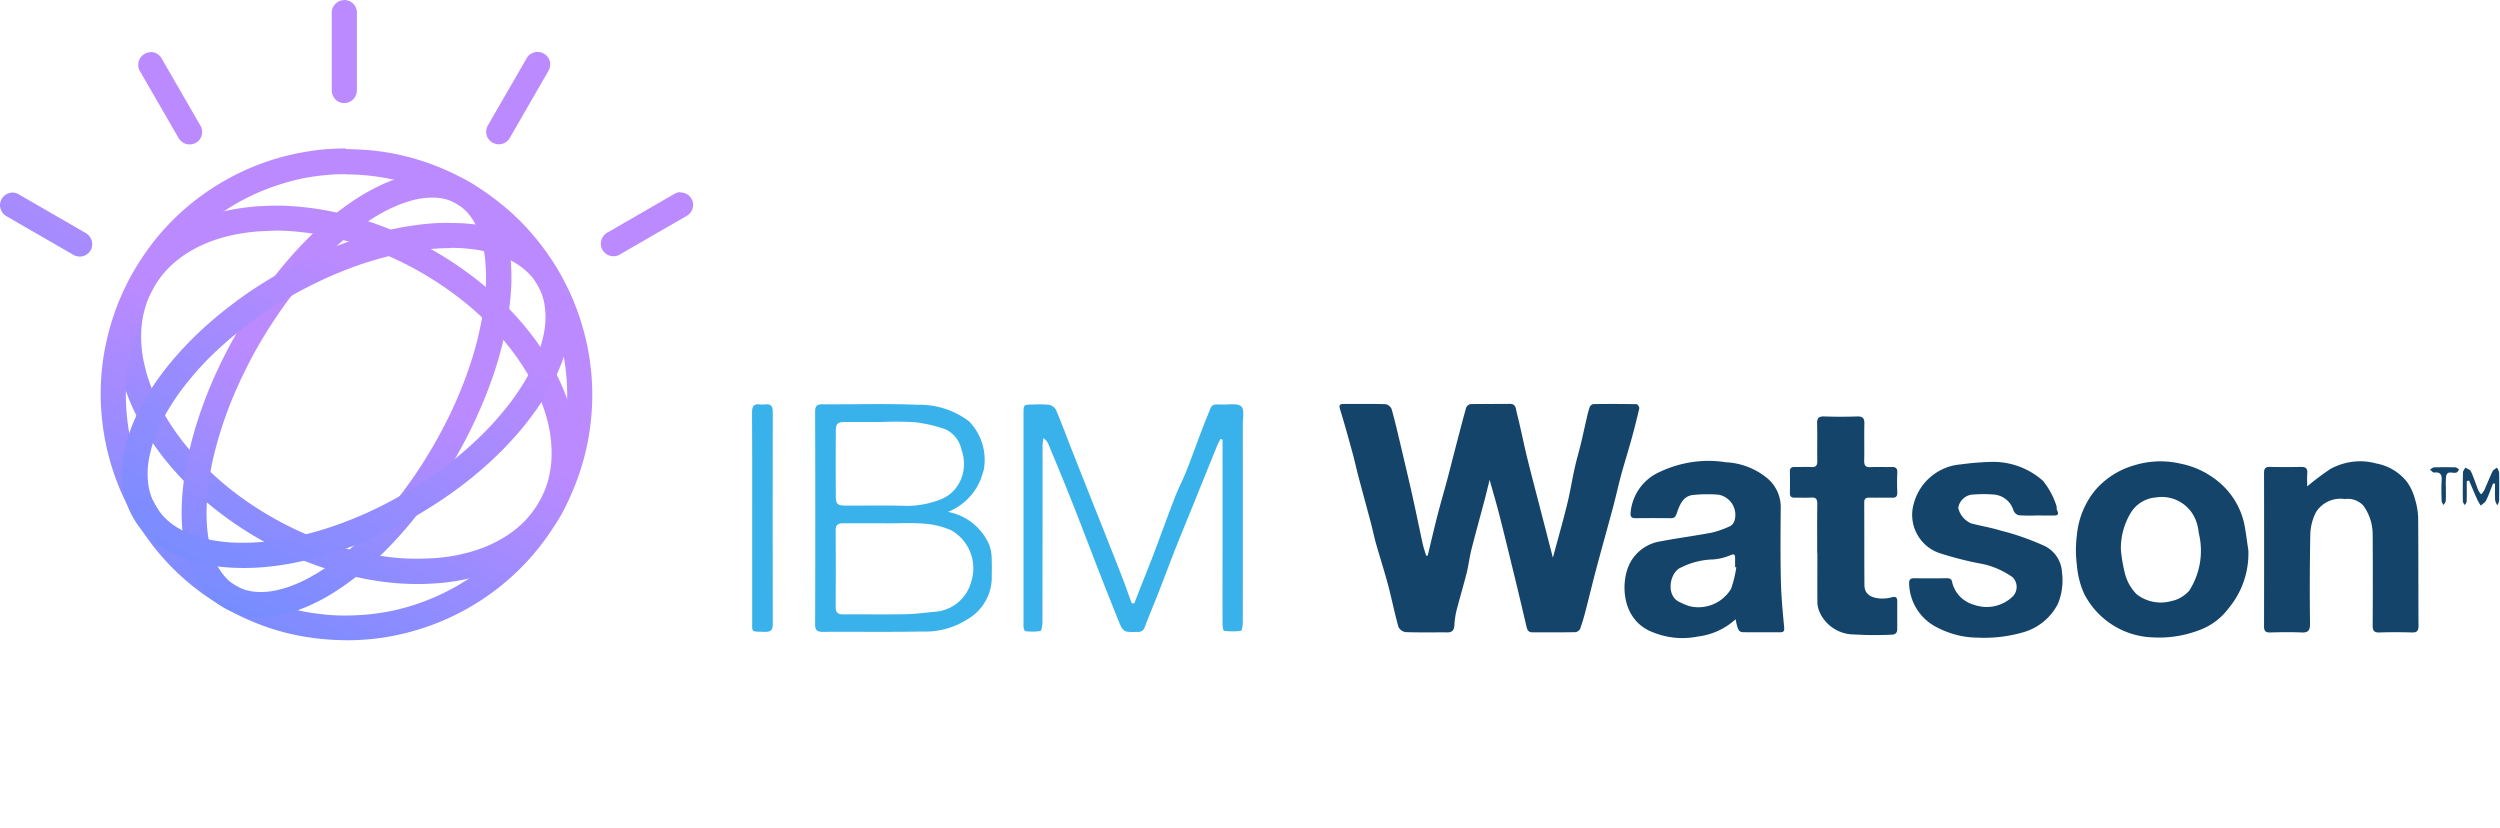 <svg viewBox="0 0 166 55" xmlns="http://www.w3.org/2000/svg" fill-rule="evenodd" clip-rule="evenodd" stroke-linejoin="round" stroke-miterlimit="2"><g transform="scale(1 1.292)"><path fill="none" d="M0 0h165.956v42.551H0z"/><clipPath id="a"><path d="M0 0h165.956v42.551H0z"/></clipPath><g clip-path="url(#a)"><path d="M94.799 28.557c.213-.682.416-1.364.641-2.043.212-.64.451-1.272.672-1.91.151-.435.291-.874.438-1.31.264-.785.524-1.572.806-2.353a.41.41 0 01.3-.173c.865-.014 1.73 0 2.595-.012.42-.007.4.269.453.431.257.764.448 1.54.69 2.308.306.966.639 1.928.96 2.892l.758 2.277c.331-.954.657-1.838.941-2.73.2-.62.327-1.254.506-1.878.12-.42.28-.831.41-1.25.137-.439.259-.882.391-1.323.052-.194.118-.384.2-.57a.34.34 0 01.245-.145c.956-.01 1.912-.01 2.868.004.064 0 .193.155.175.217a31.367 31.367 0 01-.543 1.65c-.215.602-.459 1.197-.671 1.8-.185.525-.33 1.059-.513 1.585-.375 1.084-.769 2.164-1.143 3.252-.235.681-.444 1.369-.674 2.052a9.87 9.87 0 01-.386.999.462.462 0 01-.333.163c-.941.013-1.882.006-2.823.008-.265 0-.349-.109-.405-.299a217.004 217.004 0 00-1.013-3.28c-.262-.834-.526-1.667-.8-2.497-.19-.568-.405-1.13-.633-1.763-.125.387-.226.72-.338 1.049-.287.839-.59 1.675-.865 2.517-.133.405-.193.826-.325 1.231-.215.662-.472 1.316-.688 1.975a3.54 3.54 0 00-.127.733c-.025.227-.152.339-.459.336-.926-.005-1.852.013-2.777-.014-.208-.025-.387-.128-.478-.275-.258-.714-.444-1.444-.69-2.16-.242-.705-.534-1.398-.791-2.1-.131-.357-.225-.722-.348-1.084-.272-.794-.554-1.586-.826-2.38-.134-.393-.242-.79-.381-1.182-.269-.758-.536-1.516-.837-2.266-.089-.222-.017-.278.244-.278.926 0 1.852-.011 2.777.011.178.027.327.12.4.249.225.612.409 1.235.6 1.858.269.88.539 1.76.794 2.642.232.805.441 1.612.669 2.417.059.21.153.411.231.62l.103-.001zM115.245 31.825c-.696.49-1.571.8-2.505.888a6.62 6.62 0 01-3.225-.296c-1.841-.68-1.9-2.467-1.33-3.407.388-.63 1.154-1.074 2.045-1.184 1.134-.17 2.282-.283 3.416-.45a7.222 7.222 0 001.226-.333.53.53 0 00.3-.285.834.834 0 00.056-.298c0-.51-.478-.95-1.126-1.037a12.03 12.03 0 00-1.72.018c-.655.073-.866.537-1.05.949-.083.185-.168.243-.4.242a128.86 128.86 0 00-2.321 0c-.3.004-.367-.095-.337-.298.104-.883.801-1.66 1.832-2.044a9.5 9.5 0 014.488-.533c.98.035 1.922.31 2.69.782.599.362.952.917.956 1.505-.012 1.257-.027 2.514.009 3.77.023.804.119 1.609.218 2.41.027.216-.036.273-.293.272-.789-.005-1.577 0-2.367-.004-.351 0-.415-.08-.562-.667zm.045-2.667l-.079-.015v-.422c.009-.232-.048-.281-.362-.17a4.594 4.594 0 01-1.084.2 6.292 6.292 0 00-2.272.464c-.665.328-.859 1.444.058 1.736.199.079.405.145.617.2 1.073.208 2.203-.154 2.773-.888.163-.358.28-.73.349-1.105z" fill="#144469" fill-rule="nonzero"/><path d="M81.042 22.556c-.082.128-.174.252-.243.387a749.92 749.92 0 00-1.656 3.167c-.366.696-.741 1.393-1.1 2.098-.37.726-.719 1.457-1.086 2.183-.312.62-.648 1.225-.95 1.845-.061.16-.265.262-.478.24-.951.018-.953.024-1.324-.697-.412-.799-.825-1.598-1.228-2.4-.611-1.213-1.2-2.431-1.823-3.639-.5-.983-1.031-1.96-1.553-2.937a.665.665 0 00-.33-.282c-.015.14-.044.28-.044.42 0 3.007-.003 6.016-.008 9.024 0 .162-.051.446-.142.464-.327.04-.659.043-.987.01-.045 0-.1-.106-.118-.168a1.259 1.259 0 01-.011-.28V21.273c0-.482 0-.482.624-.482a9.413 9.413 0 011.045.011.723.723 0 01.475.241c.372.674.7 1.363 1.046 2.045.657 1.288 1.316 2.575 1.978 3.86.454.887.91 1.773 1.355 2.66.232.465.443.93.663 1.394l.17.006c.143-.285.285-.569.429-.852.28-.55.57-1.099.841-1.652.479-.978.935-1.963 1.423-2.937.238-.477.55-.93.79-1.406.472-.929.891-1.88 1.383-2.805.313-.59.2-.58.983-.566.433.008 1-.078 1.256.098.22.155.1.62.1.943.005 3.384.005 6.768 0 10.152 0 .155-.055.43-.124.437a5.65 5.65 0 01-1.121 0c-.051-.004-.1-.226-.1-.348-.007-1.422 0-2.843 0-4.265v-5.213l-.135-.039z" fill="#39b2eb" fill-rule="nonzero"/><path d="M149.291 28.283c.053 1.087-.418 2.152-1.321 2.986-.484.501-1.143.885-1.9 1.105a9.469 9.469 0 01-3.125.383c-1.924-.048-3.669-.904-4.549-2.23a3.648 3.648 0 01-.494-1.51 4.545 4.545 0 010-1.49c.093-.833.498-1.627 1.165-2.283.692-.642 1.619-1.106 2.658-1.333a7.586 7.586 0 013.13-.071c1.086.176 2.082.597 2.861 1.209.66.524 1.114 1.183 1.309 1.899.112.442.177.892.266 1.335zm-8.463-.03c.049.427.144.85.283 1.266.136.386.399.738.762 1.022.655.395 1.517.524 2.315.347a2.357 2.357 0 001.173-.527c.734-.883.963-1.964.632-2.982a1.893 1.893 0 00-.266-.774c-.461-.748-1.512-1.174-2.568-1.04-.699.037-1.331.34-1.688.806-.44.568-.662 1.222-.643 1.885v-.004zM153.198 24.997a18.206 18.206 0 011.553-.902 5.17 5.17 0 013.053-.272c.799.115 1.518.452 2.022.946.241.263.418.558.523.87.132.322.205.657.217.995.022 1.845.007 3.69.023 5.534 0 .27-.118.343-.448.336a44.778 44.778 0 00-2.139 0c-.367.01-.459-.094-.457-.365.013-1.563.013-3.125 0-4.688-.003-.526-.219-1.039-.618-1.465-.314-.264-.777-.39-1.235-.337-.75-.09-1.502.174-1.907.671a2.21 2.21 0 00-.381 1.127 114.59 114.59 0 00-.019 4.617c0 .338-.124.456-.565.44-.7-.024-1.4-.014-2.094 0-.3.005-.394-.083-.394-.31.007-2.632.007-5.264 0-7.896 0-.232.109-.31.4-.302a60.2 60.2 0 002.048 0c.307-.005.448.067.424.32-.023.231-.006.463-.006.681zM135.199 26.492a14.25 14.25 0 01-1.136-.01.518.518 0 01-.356-.223c-.168-.473-.708-.814-1.34-.845a11.625 11.625 0 00-1.314 0c-.513.003-.952.298-1.025.692.106.354.424.648.856.792.637.13 1.292.213 1.921.362a20.7 20.7 0 012.985.809c.658.26 1.089.773 1.126 1.344a2.493 2.493 0 01-.287 1.644c-.476.703-1.305 1.224-2.292 1.439-.985.221-2.011.313-3.035.274a7.32 7.32 0 01-2.724-.542c-1.079-.43-1.775-1.282-1.811-2.221-.014-.21.07-.294.354-.29.713.011 1.426.008 2.139 0 .232 0 .337.04.376.246.185.544.734.97 1.435 1.118.912.255 1.938.075 2.617-.461.308-.28.284-.701-.056-.958a6.306 6.306 0 00-2.169-.703 27.792 27.792 0 01-2.648-.526c-1.366-.342-2.144-1.478-1.742-2.545.379-1.12 1.641-1.935 3.132-2.022.67-.072 1.345-.115 2.022-.128 1.258-.023 2.483.324 3.424.971.389.372.687.797.881 1.252.051.077.01.196.063.274.166.246-.041.258-.256.26-.381 0-.761-.002-1.14-.003z" fill="#144469" fill-rule="nonzero"/><path d="M62.943 26.308c1.202.172 2.22.792 2.72 1.655.101.194.161.4.177.61.028.409.016.82.01 1.232-.063.844-.674 1.608-1.623 2.027-.898.442-1.95.66-3.013.623-2.184.034-4.37.007-6.556.018-.374 0-.536-.058-.534-.388.014-3.642.014-7.284 0-10.926 0-.292.113-.384.491-.381 2.109.011 4.222-.044 6.327.025 1.23-.023 2.434.279 3.411.857.827.662 1.187 1.597.964 2.5-.073.165-.134.333-.209.496-.403.754-1.185 1.35-2.165 1.652zm-4.136.59v-.007c-.94 0-1.88.006-2.819 0-.34 0-.5.082-.5.363.01 1.314.01 2.628 0 3.942 0 .3.164.382.523.38 1.379-.01 2.758.01 4.137-.01.644-.008 1.287-.08 1.93-.125 1.158-.062 2.139-.699 2.419-1.57.407-1-.148-2.095-1.325-2.613a6.684 6.684 0 00-1.732-.341c-.87-.06-1.754-.019-2.633-.019zm-.249-5.211h-2.409c-.54 0-.649.077-.652.488a303.992 303.992 0 000 3.308c0 .424.111.502.683.503 1.242 0 2.485-.015 3.727.006a7.73 7.73 0 002.437-.292c.603-.157 1.101-.493 1.386-.934a1.678 1.678 0 00.111-1.656c-.12-.468-.529-.862-1.093-1.055a12 12 0 00-1.964-.354 27.717 27.717 0 00-2.226-.014z" fill="#39b2eb" fill-rule="nonzero"/><path d="M120.662 28.431c0-.845-.01-1.69.006-2.536 0-.24-.082-.34-.408-.324-.362.018-.728 0-1.092.005-.235.006-.325-.066-.32-.248.01-.363.011-.727 0-1.091-.006-.191.113-.242.333-.238.364.006.729-.01 1.092.004.3.012.4-.077.394-.306-.012-.646.009-1.292-.01-1.935-.008-.277.115-.369.473-.36.727.019 1.457.02 2.184 0 .395-.01.489.113.48.392-.02.62.007 1.245-.012 1.868-.008.254.083.361.434.346.453-.021.91.004 1.364-.009.284-.008.416.055.4.295-.021.34-.015.681 0 1.021.007.198-.094.27-.347.265-.5-.01-1 .005-1.5-.005-.25-.005-.349.058-.348.26.009 1.409 0 2.819.013 4.228 0 .433.362.66 1.06.696.255.011.511-.01.758-.063.283-.06.361.022.361.217v1.409c0 .212-.13.296-.389.296-.818.032-1.638.028-2.455-.011-1.05.006-2-.498-2.369-1.26a1.072 1.072 0 01-.09-.409c-.008-.834 0-1.667 0-2.501l-.012-.006z" fill="#144469" fill-rule="nonzero"/><path d="M49.945 26.624c0-1.809.009-3.617-.009-5.427 0-.321.115-.46.537-.413.105.011.213.011.318 0 .4-.042.523.091.522.398-.011 3.63-.011 7.26 0 10.89 0 .31-.127.41-.526.402-.97-.022-.838.054-.84-.634-.006-1.739-.002-3.478-.002-5.216z" fill="#39b2eb" fill-rule="nonzero"/><path d="M165.537 24.85c-.149.29-.281.585-.456.865-.069.11-.238.182-.361.271-.076-.103-.165-.202-.227-.31-.188-.324-.366-.652-.548-.98l-.153.032c0 .346.007.69-.005 1.036 0 .068-.079.133-.121.2-.046-.067-.13-.132-.132-.197a27.03 27.03 0 01.008-1.48c0-.087.1-.173.16-.258.128.065.317.11.371.202.187.313.321.646.486.967.051.075.113.144.184.208.077-.058.145-.123.2-.193.193-.328.361-.665.562-.99.051-.077.192-.128.292-.19a.681.681 0 01.144.253c.014.482.012.963 0 1.445a.665.665 0 01-.114.237.72.72 0 01-.15-.254c-.019-.286-.007-.573-.007-.86l-.133-.004zM162.404 25.112c0 .212.013.424-.007.634-.007.073-.094.14-.145.211-.044-.067-.124-.133-.126-.201-.013-.353-.027-.706 0-1.057.021-.29-.064-.45-.493-.413-.086.007-.189-.097-.284-.15.093-.04.185-.114.28-.117.47-.011.941-.01 1.411 0 .082 0 .162.07.243.109-.049.05-.084.12-.149.148-.225.095-.627-.14-.711.202-.028.21-.031.422-.009.633l-.01.001z" fill="#144469" fill-rule="nonzero"/><g><path d="M139.385 228.665c.086 0 .172.006.263 0 .192.006.376.007.563.022.857.045 1.71.147 2.554.305 1.029.193 2.042.463 3.031.808 1.289.442 2.536.997 3.726 1.66a23.796 23.796 0 013.643 2.472c.536.447 1.051.915 1.548 1.417.42.427.824.867 1.205 1.329a17.29 17.29 0 011.747 2.515c.4.704.743 1.44 1.024 2.2.228.627.405 1.271.528 1.927.084.461.136.926.156 1.394a8.568 8.568 0 01-.249 2.492c-.089.346-.2.686-.331 1.018a8.125 8.125 0 01-.8 1.508 7.95 7.95 0 01-1.65 1.772 5.778 5.778 0 01-.6.433c-.154.103-.311.2-.472.292-.116.069-.239.134-.362.2a11.578 11.578 0 01-3.348 1.127c-.215.037-.43.073-.64.1a10.02 10.02 0 01-.867.088c-.355.026-.706.043-1.06.048a18.026 18.026 0 01-2.737-.185 21.123 21.123 0 01-3.294-.754 23.84 23.84 0 01-8.079-4.421 20.447 20.447 0 01-2.7-2.717 17.902 17.902 0 01-1.67-2.407 13.73 13.73 0 01-1.031-2.2 11.104 11.104 0 01-.689-3.312 9.883 9.883 0 01.048-1.48 7.837 7.837 0 01.52-2.059 8.125 8.125 0 01.8-1.508 7.95 7.95 0 011.684-1.798c.194-.158.4-.3.6-.433.154-.103.311-.2.472-.292.116-.069.239-.134.362-.2a11.618 11.618 0 013.355-1.123 15.72 15.72 0 011.559-.194l.721-.035c.118 0 .228-.007.342 0a.683.683 0 01.128-.009zm-.083 1.67c-.125 0-.255 0-.385.009l-.721.035a13.937 13.937 0 00-1.615.228c-.168.04-.344.076-.5.12a4.895 4.895 0 00-.426.119 8.67 8.67 0 00-2.389 1.126 6.77 6.77 0 00-.292.214 11.29 11.29 0 00-.409.338 6.587 6.587 0 00-1.161 1.371 6.483 6.483 0 00-.587 1.219 7.715 7.715 0 00-.241.869 6.955 6.955 0 00-.113.851 8.088 8.088 0 00.217 2.461 10.7 10.7 0 00.534 1.666c.277.675.611 1.324 1 1.941a16.301 16.301 0 001.6 2.16c.727.824 1.52 1.588 2.371 2.284a22.435 22.435 0 007.392 3.947c.974.304 1.973.525 2.984.661.795.115 1.597.167 2.4.156.366-.009.732-.018 1.1-.049.293-.025.585-.058.876-.1.222-.033.442-.078.662-.123l.5-.12c.136-.035.265-.075.394-.115a8.637 8.637 0 002.36-1.109c.108-.073.216-.146.321-.231.139-.111.277-.222.409-.338.185-.161.358-.334.518-.52.231-.262.441-.54.63-.833.238-.38.436-.784.59-1.206.099-.274.177-.555.234-.84.06-.289.102-.582.127-.876a8.553 8.553 0 00-.2-2.461 10.7 10.7 0 00-.534-1.666 12.623 12.623 0 00-1-1.941 16.467 16.467 0 00-1.621-2.193 19.282 19.282 0 00-2.515-2.4 22.535 22.535 0 00-3.231-2.138 21.259 21.259 0 00-6.017-2.2 17.986 17.986 0 00-2.335-.3c-.2-.01-.4-.02-.591-.026h-.27a.335.335 0 01-.071.005l.005.005z" fill="url(#_Linear2)" fill-rule="nonzero" transform="matrix(1 0 0 .774 -121.073 -166.42)"/><path d="M128.146 165.2c.147 0 .3 0 .443.011.317.008.627.03.938.051 1.597.134 3.165.508 4.652 1.107.582.234 1.149.501 1.7.8.536.29 1.054.611 1.552.962.5.355.982.734 1.447 1.136a15.235 15.235 0 011.551 1.571c.476.55.915 1.13 1.314 1.738a17.07 17.07 0 011.188 2.147 16.487 16.487 0 011.361 4.776c.112.878.15 1.763.115 2.647-.04.963-.161 1.921-.364 2.863a16.68 16.68 0 01-.835 2.672 15.698 15.698 0 01-.768 1.622c-.33.602-.697 1.183-1.1 1.74a16.235 16.235 0 01-1.428 1.723 16.37 16.37 0 01-8.354 4.675c-1.136.25-2.295.373-3.458.368a18.798 18.798 0 01-1.927-.114 17.106 17.106 0 01-1.92-.34 14.925 14.925 0 01-2.184-.7 16.717 16.717 0 01-3.214-1.722 16.238 16.238 0 01-5.377-6.227 16.387 16.387 0 01-1.693-7.726c.026-.982.144-1.959.354-2.918.196-.911.467-1.803.813-2.668a16.701 16.701 0 011.968-3.552c.396-.55.828-1.073 1.293-1.566a15.723 15.723 0 012.366-2.067 16.283 16.283 0 017.069-2.873 13.126 13.126 0 011.608-.159c.184-.015.36-.017.537-.02.081-.006.162-.006.243 0 .029.03.069.045.11.043zm-.089 1.664h-.265c-.162.01-.324 0-.486.015-.471.023-.94.079-1.4.14-.712.105-1.414.267-2.1.485a14.344 14.344 0 00-4.251 2.108 14.741 14.741 0 00-3.29 3.254 15.166 15.166 0 00-1 1.579 15.647 15.647 0 00-.761 1.609c-.314.777-.559 1.58-.734 2.4a14.644 14.644 0 00.341 7.397c.232.744.521 1.469.865 2.168.33.659.707 1.294 1.128 1.9.363.528.764 1.03 1.2 1.5.407.445.841.864 1.3 1.255a15.139 15.139 0 002.507 1.714 15.56 15.56 0 001.671.78c.597.23 1.207.425 1.826.585.551.14 1.111.242 1.676.306a12.5 12.5 0 001.824.107 15.14 15.14 0 003.105-.33 14.948 14.948 0 005.442-2.413 15.05 15.05 0 002.059-1.79c.441-.463.849-.955 1.223-1.473a13.24 13.24 0 001.033-1.642 14.973 14.973 0 001.442-3.856c.185-.845.295-1.705.33-2.569.031-.795-.004-1.59-.106-2.379a14.596 14.596 0 00-1.267-4.379 15.518 15.518 0 00-1.077-1.921 14.577 14.577 0 00-2.556-2.926 15.453 15.453 0 00-2.656-1.847 15.057 15.057 0 00-6.54-1.756 2.966 2.966 0 00-.4 0 .17.17 0 00-.089-.016l.006-.005z" fill="url(#_Linear3)" fill-rule="nonzero" transform="matrix(1 0 0 .774 -105.092 -120.2)"/><path d="M217.893 191.665h.177c.127 0 .261.012.39.027.334.035.662.106.981.211a4.586 4.586 0 011.659.948c.143.133.281.273.416.418.1.115.192.229.278.348.064.086.123.18.183.274a6.611 6.611 0 01.845 2.02c.021.091.051.207.075.32.03.145.057.28.081.422.031.186.057.379.083.572.031.255.046.511.056.774.013.343.019.683.009 1.023-.016.435-.049.871-.094 1.3a22.575 22.575 0 01-.27 1.732 24.9 24.9 0 01-.478 1.938c-.2.7-.441 1.4-.7 2.086a31.578 31.578 0 01-2.21 4.621 32.418 32.418 0 01-2.909 4.2 27.248 27.248 0 01-1.426 1.6c-.461.475-.936.932-1.437 1.365-.346.3-.71.6-1.082.877-.372.277-.752.544-1.146.791-.339.219-.69.419-1.051.6-.31.157-.626.311-.951.439a8.512 8.512 0 01-1.593.484c-.46.095-.93.138-1.4.128a5.078 5.078 0 01-1.517-.253 4.373 4.373 0 01-1-.477 5.171 5.171 0 01-.648-.493 4.711 4.711 0 01-.411-.425 3.142 3.142 0 01-.258-.327 8.966 8.966 0 01-.167-.245 6.74 6.74 0 01-.836-1.995 4.107 4.107 0 01-.08-.353c-.037-.16-.064-.324-.092-.488-.026-.193-.053-.386-.073-.576-.031-.255-.041-.518-.056-.774a15.985 15.985 0 010-1.027c.016-.435.049-.871.1-1.307.069-.583.16-1.163.28-1.736.132-.636.286-1.268.469-1.894a28.36 28.36 0 011.631-4.257 33.058 33.058 0 012.64-4.574 28.52 28.52 0 012.833-3.503c.469-.49.953-.962 1.467-1.417a19.085 19.085 0 012.131-1.626c.323-.209.648-.407.987-.586.318-.172.649-.337.983-.48.439-.189.891-.347 1.352-.474a7.402 7.402 0 011.236-.216c.109-.006.222-.02.337-.023h.148a.19.19 0 00.058.008zm-.049 1.672c-.1 0-.208.009-.306.011a5.104 5.104 0 00-.943.158c-.426.11-.842.257-1.243.439-.282.124-.557.262-.819.407-.309.169-.609.351-.9.548a13.99 13.99 0 00-.955.684 19.873 19.873 0 00-2.207 2 27.047 27.047 0 00-2.576 3.128 33.385 33.385 0 00-1.295 1.99c-.4.66-.764 1.338-1.107 2.029a30.425 30.425 0 00-.952 2.1 25.98 25.98 0 00-1.165 3.607 19.223 19.223 0 00-.325 1.7c-.064.448-.111.895-.136 1.345-.025.351-.033.702-.024 1.053.006.27.016.533.043.8.018.208.048.423.082.63.027.164.058.32.1.48.032.127.064.254.1.374.027.094.059.192.09.279.027.065.05.138.077.2.021.058.045.115.072.17a3.949 3.949 0 00.822 1.217c.072.071.149.135.226.2.116.092.24.173.37.243.176.101.363.182.557.243.306.094.624.145.944.15a4.74 4.74 0 001.089-.1 7.24 7.24 0 001.345-.419c.287-.118.568-.252.841-.4.318-.172.624-.351.923-.545.314-.205.622-.42.923-.643.359-.267.706-.55 1.043-.851.442-.387.865-.8 1.279-1.218.438-.449.855-.92 1.255-1.4a28.904 28.904 0 002.644-3.744c.4-.66.764-1.338 1.113-2.026.349-.688.663-1.386.952-2.1.255-.624.481-1.254.689-1.9.193-.6.367-1.211.5-1.825.128-.559.238-1.128.32-1.693.061-.429.1-.869.131-1.308.025-.352.026-.706.018-1.057a19.505 19.505 0 00-.049-.8 8.25 8.25 0 00-.186-1.103c-.032-.127-.064-.254-.1-.374a4.53 4.53 0 00-.09-.279c-.027-.065-.05-.138-.078-.2a4.098 4.098 0 00-.734-1.215 1.824 1.824 0 00-.165-.164c-.072-.071-.149-.135-.226-.2a4.057 4.057 0 00-.376-.247 2.984 2.984 0 00-.574-.242 3.839 3.839 0 00-.62-.121 4.759 4.759 0 00-.228-.013h-.127c.002-.002-.014-.002-.041.002h-.001z" fill="url(#_Linear4)" fill-rule="nonzero" transform="matrix(1 0 0 .774 -189.172 -139.486)"/><path d="M30.022 14.781a12.504 12.504 0 012.123.168c.471.078.936.191 1.391.337a7.337 7.337 0 011.793.829 8.06 8.06 0 011.439 1.278c.457.575.795 1.236.993 1.943.059.202.106.409.139.617.03.155.045.318.064.47.01.121.017.235.023.349.024.79-.074 1.58-.29 2.34-.035.111-.058.224-.093.335-.045.144-.091.288-.144.436-.067.192-.145.382-.223.572a9.56 9.56 0 01-.343.741c-.147.293-.3.59-.471.878a15.96 15.96 0 01-.714 1.109c-.284.4-.575.784-.882 1.161-.307.377-.642.75-.98 1.109-.374.4-.759.773-1.156 1.147a27.213 27.213 0 01-3.169 2.501c-.647.437-1.31.847-1.984 1.236-.717.405-1.448.782-2.194 1.131-.673.307-1.365.6-2.057.853-.671.242-1.345.46-2.028.646-.653.176-1.312.324-1.977.445-.576.1-1.16.181-1.738.225a14.73 14.73 0 01-1.544.048 12.73 12.73 0 01-1.818-.154 9.927 9.927 0 01-1.568-.371 7.801 7.801 0 01-1.782-.845l-.241-.16a7.674 7.674 0 01-.64-.526 5.827 5.827 0 01-.536-.586 5.359 5.359 0 01-.977-1.916 5.044 5.044 0 01-.139-.617 24.84 24.84 0 01-.064-.47c-.01-.121-.017-.235-.023-.349-.024-.79.074-1.58.29-2.34.035-.111.059-.224.093-.335.045-.144.091-.288.144-.436.067-.192.145-.382.223-.572.1-.238.21-.474.321-.71.143-.3.3-.59.471-.878.216-.378.459-.745.706-1.1.247-.355.524-.719.8-1.067a23.242 23.242 0 012.213-2.364c.452-.415.912-.816 1.392-1.2a30.73 30.73 0 011.6-1.2 29.784 29.784 0 013.984-2.309c.706-.335 1.424-.65 2.153-.926.64-.243 1.293-.466 1.946-.653a20.583 20.583 0 011.86-.458c.486-.1.984-.179 1.471-.243.442-.056.892-.1 1.346-.116.221-.01.447-.014.672-.017a.295.295 0 00.128.017l-.003-.003zm-.065 1.667c-.177 0-.353 0-.526.014-.424.019-.859.053-1.282.107-.461.058-.929.138-1.392.225a22.46 22.46 0 00-3.629 1.073c-.566.218-1.127.461-1.681.717-.613.291-1.226.6-1.815.93a27.685 27.685 0 00-3.019 1.96 26.102 26.102 0 00-2.474 2.116c-.333.328-.655.667-.964 1.018-.293.332-.577.677-.851 1.025-.296.38-.573.775-.828 1.184a12.58 12.58 0 00-.925 1.719c-.086.194-.163.4-.234.605a8.34 8.34 0 00-.161.509l-.1.386c-.028.106-.044.215-.071.322l-.039.24a5.461 5.461 0 000 1.664c.013.092.034.179.055.267.033.126.07.258.114.387.06.177.135.349.226.512.124.231.27.45.436.653.131.154.271.299.42.436.142.126.3.244.452.355.223.151.457.285.7.4.288.136.586.252.891.345.384.114.775.202 1.171.265.492.077.989.12 1.487.128.481.012.965-.005 1.449-.04a17.22 17.22 0 001.547-.2c.629-.11 1.249-.25 1.865-.416a21.57 21.57 0 001.894-.6 26.656 26.656 0 001.809-.736 27.873 27.873 0 004.872-2.841c.488-.354.961-.727 1.42-1.118.396-.337.781-.686 1.155-1.047a18.43 18.43 0 001.008-1.044c.309-.342.607-.695.892-1.058.297-.381.577-.775.84-1.182a12.587 12.587 0 00.968-1.78 8.725 8.725 0 00.409-1.141l.1-.386c.028-.106.044-.215.071-.322l.039-.24c.088-.56.086-1.13-.006-1.689-.013-.092-.034-.179-.055-.267a5.592 5.592 0 00-.114-.387 3.68 3.68 0 00-.701-1.197 4.852 4.852 0 00-.443-.441 5.634 5.634 0 00-.467-.346 5.762 5.762 0 00-.739-.406 6.866 6.866 0 00-.913-.332 9.918 9.918 0 00-1.065-.236 11.714 11.714 0 00-1.254-.118c-.15 0-.293-.012-.44-.009a.3.3 0 01-.103.017h.001zM23-.025a.222.222 0 01.081.009.854.854 0 01.5.264.853.853 0 01.181.321c.016.052.028.106.036.16V6.01a.973.973 0 01-.099.358.77.77 0 01-.145.2.962.962 0 01-.308.2.839.839 0 01-.6-.009.831.831 0 01-.436-.423.702.702 0 01-.072-.236c0-.028-.009-.057-.009-.085V.739a.763.763 0 01.045-.2.861.861 0 01.2-.311.962.962 0 01.308-.2c.066-.02.132-.036.2-.047h.081c.009-.009.018-.009.036-.009L23-.025zm12.852 3.454c.013 0 .028.005.041 0 .028.005.049.006.077.012.076.013.149.04.215.08a.834.834 0 01.288.243.954.954 0 01.153.35.683.683 0 010 .23.822.822 0 01-.058.228c-.014.025-.016.045-.03.07l-.019.033-2.576 4.467-.019.033a.213.213 0 01-.046.061.639.639 0 01-.2.18.81.81 0 01-.586.13 1.055 1.055 0 01-.326-.123 1.028 1.028 0 01-.247-.241.683.683 0 01-.1-.209.858.858 0 01.023-.561c.014-.025.016-.045.03-.07l.019-.033 2.579-4.467.038-.065.1-.117a.878.878 0 01.513-.237h.074c.033 0 .049.006.056.011l.001-.005zm-25.712 0a.256.256 0 01.078.009.655.655 0 01.328.12.871.871 0 01.251.236l.038.065 2.579 4.467.019.033a.218.218 0 01.03.07.858.858 0 01.023.561.874.874 0 01-.169.3.841.841 0 01-.503.264.958.958 0 01-.307-.008.81.81 0 01-.279-.122 1.421 1.421 0 01-.2-.18c-.014-.025-.031-.036-.046-.061l-.019-.033-2.577-4.462-.019-.033a.218.218 0 01-.03-.07.652.652 0 01-.057-.261c0-.075.007-.15.02-.224a.862.862 0 01.466-.585c.072-.03.147-.051.224-.064.028-.005.049-.006.077-.012.013 0 .028-.005.041 0 0-.013.016-.009.036-.01h-.004zM.981 12.762a.214.214 0 01.071.01.586.586 0 01.116.025c.037.01.073.023.107.041l.065.038 4.467 2.579.033.019a.213.213 0 01.061.046.894.894 0 01.316.56.962.962 0 01-.023.342.602.602 0 01-.1.205.627.627 0 01-.18.2.957.957 0 01-.27.147.802.802 0 01-.3.034 1.446 1.446 0 01-.261-.057c-.025-.014-.045-.016-.07-.03l-.03-.021-4.467-2.578-.033-.022a.213.213 0 01-.061-.046.639.639 0 01-.18-.2.867.867 0 01-.142-.463.814.814 0 01.063-.3.827.827 0 01.162-.262 1.07 1.07 0 01.182-.146.88.88 0 01.407-.12h.042c0-.013.009-.016.025-.006v.005zm44.328-.005a.05.05 0 00.034 0 .355.355 0 00.08.006.908.908 0 01.255.083.873.873 0 01.387.424c.031.07.049.145.051.221a.873.873 0 01-.007.234.711.711 0 01-.086.248.802.802 0 01-.219.262c-.025.014-.036.031-.061.046l-.033.019-4.465 2.58-.033.019a.218.218 0 01-.07.03.652.652 0 01-.261.057.802.802 0 01-.57-.181.842.842 0 01-.301-.485.817.817 0 01.106-.593.855.855 0 01.2-.232c.024-.014.036-.031.061-.046l.033-.019 4.467-2.579.065-.038c.059-.025.119-.046.181-.063a.351.351 0 01.112-.013.148.148 0 00.042 0c.007.012.02.02.034.022l-.002-.002z" fill="url(#_Linear5)" fill-rule="nonzero" transform="matrix(1 0 0 .774 -.1 .02)"/></g></g></g><defs><linearGradient id="_Linear2" x1="0" y1="0" x2="1" y2="0" gradientUnits="userSpaceOnUse" gradientTransform="rotate(117.663 -.565 163.613) scale(16.937)"><stop offset="0" stop-color="#bc8aff"/><stop offset="1" stop-color="#718dff"/></linearGradient><linearGradient id="_Linear3" x1="0" y1="0" x2="1" y2="0" gradientUnits="userSpaceOnUse" gradientTransform="rotate(113.281 4.804 132.157) scale(21.224)"><stop offset="0" stop-color="#bc8aff"/><stop offset="1" stop-color="#718dff"/></linearGradient><linearGradient id="_Linear4" x1="0" y1="0" x2="1" y2="0" gradientUnits="userSpaceOnUse" gradientTransform="rotate(107.706 31.195 180.027) scale(18.504)"><stop offset="0" stop-color="#bc8aff"/><stop offset="1" stop-color="#718dff"/></linearGradient><linearGradient id="_Linear5" x1="0" y1="0" x2="1" y2="0" gradientUnits="userSpaceOnUse" gradientTransform="rotate(117.712 6.39 15.53) scale(25.434)"><stop offset="0" stop-color="#bc8aff"/><stop offset="1" stop-color="#718dff"/></linearGradient></defs></svg>
